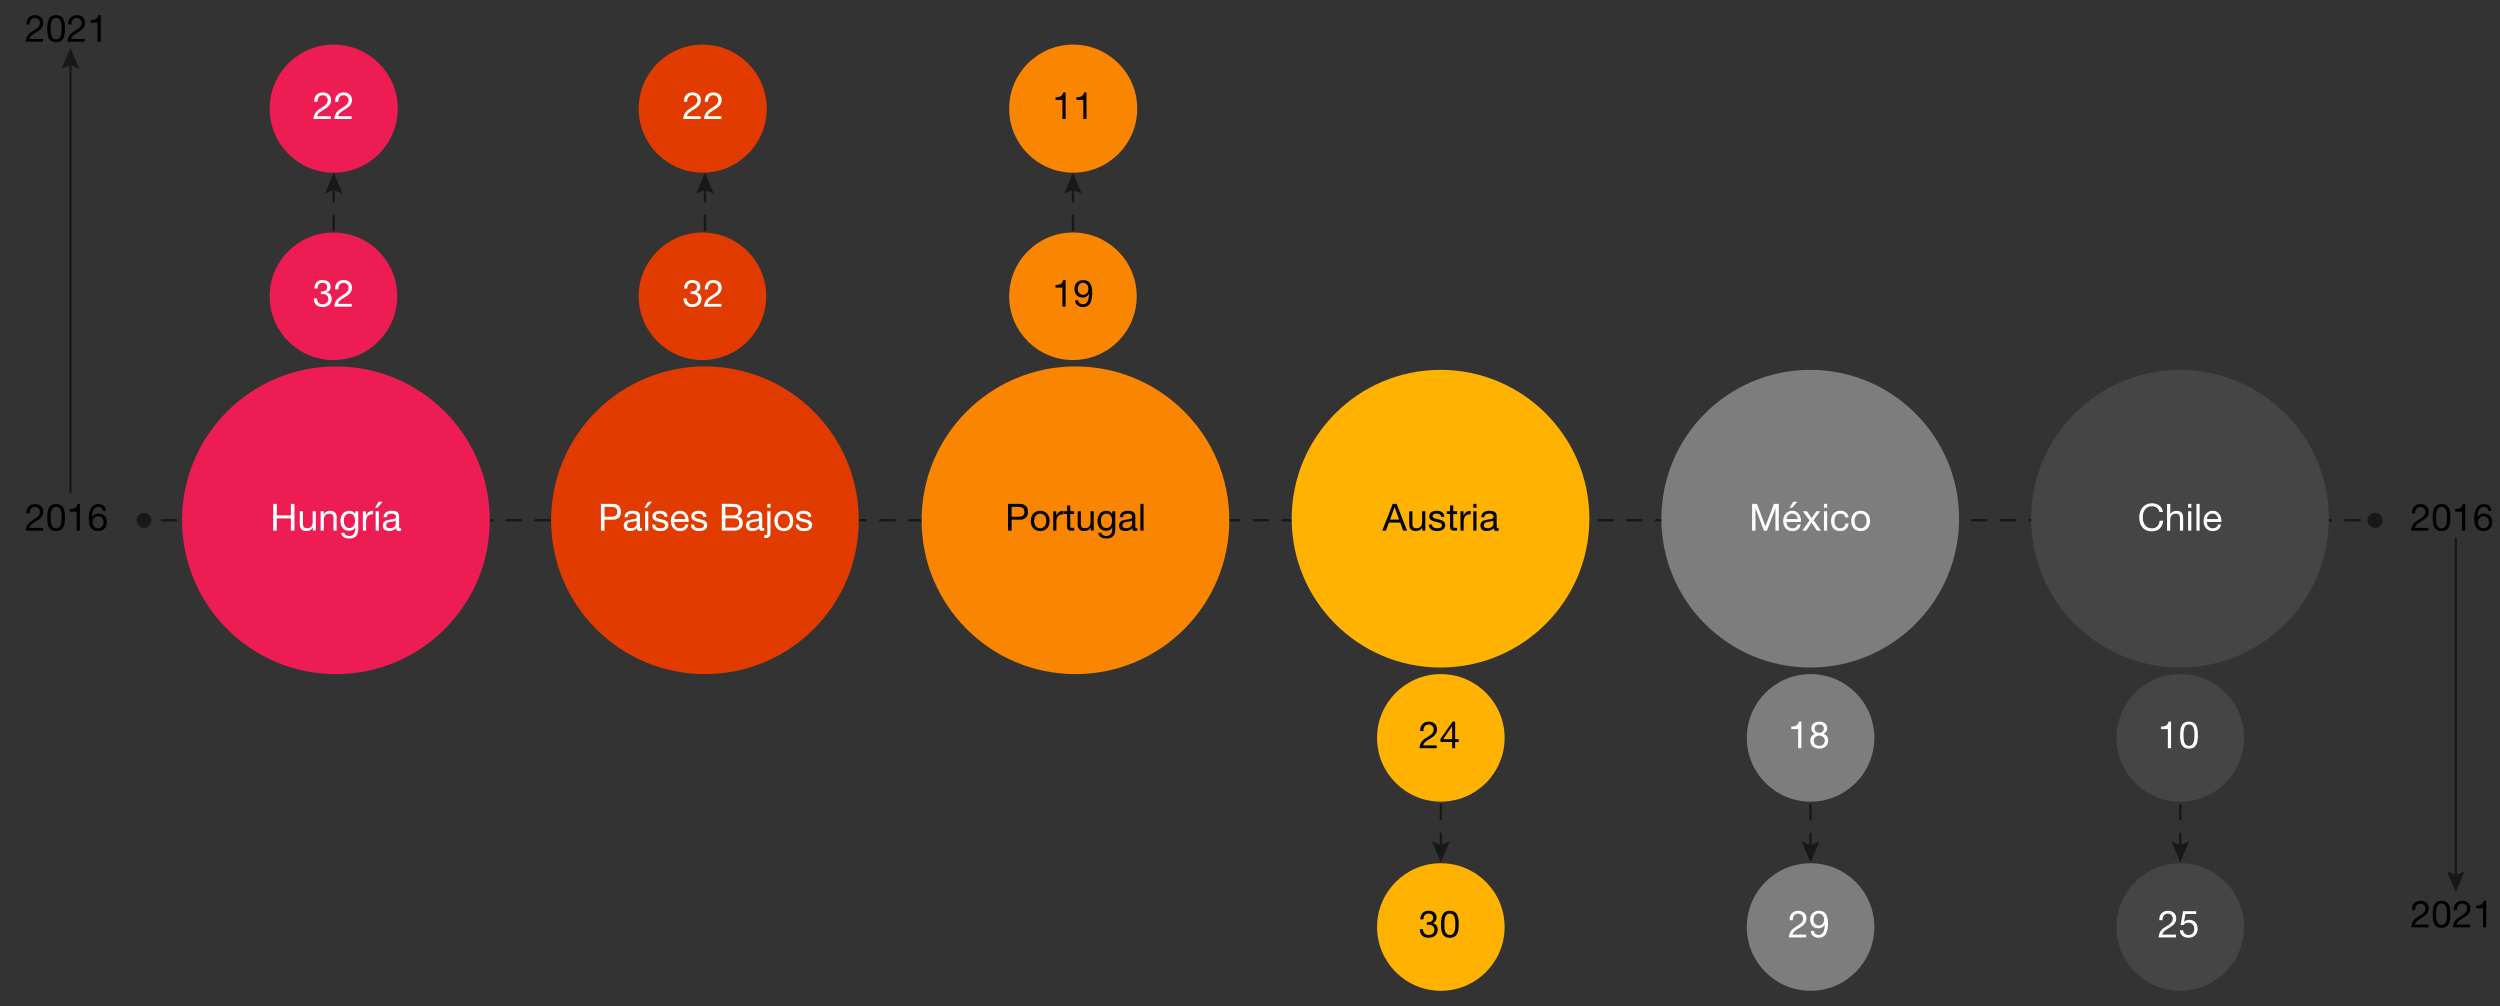 <?xml version="1.0" encoding="UTF-8"?>
<svg id="Capa_1" data-name="Capa 1" xmlns="http://www.w3.org/2000/svg" viewBox="0 0 1042.43 419.48">
  <rect x="0" y="0" width="1042.43" height="419.48" fill="#333333" stroke="none"/>
  <defs>
    <style>
      .cls-1 {
        fill: #e23b00;
      }

      .cls-2, .cls-3, .cls-4 {
        fill: none;
        stroke: #181818;
        stroke-linecap: round;
        stroke-linejoin: round;
      }

      .cls-5 {
        fill: #fa8500;
      }

      .cls-6 {
        fill: #030303;
      }

      .cls-7 {
        fill: #454545;
      }

      .cls-3 {
        stroke-dasharray: 5.99 5.99;
      }

      .cls-8 {
        fill: #7d7d7d;
      }

      .cls-9 {
        fill: #fff;
      }

      .cls-10 {
        fill: #ed1d53;
      }

      .cls-11 {
        fill: #ffb200;
      }

      .cls-4 {
        stroke-dasharray: 6 6;
      }

      .cls-12 {
        fill: #181818;
      }
    </style>
  </defs>
  <g>
    <line class="cls-2" x1="58.52" y1="216.94" x2="61.52" y2="216.94"/>
    <line class="cls-3" x1="67.51" y1="216.94" x2="986.9" y2="216.94"/>
    <line class="cls-2" x1="989.9" y1="216.94" x2="992.9" y2="216.94"/>
  </g>
  <circle class="cls-12" cx="990.33" cy="216.96" r="3.13"/>
  <circle class="cls-12" cx="60.07" cy="216.96" r="3.13"/>
  <circle class="cls-1" cx="293.94" cy="216.94" r="64.15"/>
  <circle class="cls-1" cx="292.9" cy="123.54" r="26.59"/>
  <circle class="cls-1" cx="293.01" cy="45.3" r="26.7"/>
  <circle class="cls-5" cx="448.43" cy="216.94" r="64.15"/>
  <circle class="cls-11" cx="600.66" cy="216.28" r="62.06"/>
  <circle class="cls-5" cx="447.39" cy="123.54" r="26.59"/>
  <circle class="cls-11" cx="600.79" cy="307.67" r="26.59"/>
  <circle class="cls-11" cx="600.79" cy="386.54" r="26.59"/>
  <circle class="cls-8" cx="754.82" cy="216.28" r="62.06"/>
  <circle class="cls-8" cx="754.95" cy="307.67" r="26.59"/>
  <circle class="cls-8" cx="754.95" cy="386.54" r="26.59"/>
  <circle class="cls-7" cx="908.99" cy="216.28" r="62.06"/>
  <circle class="cls-7" cx="909.11" cy="307.67" r="26.59"/>
  <circle class="cls-7" cx="909.11" cy="386.54" r="26.59"/>
  <circle class="cls-5" cx="447.49" cy="45.3" r="26.7"/>
  <circle class="cls-10" cx="140.07" cy="216.94" r="64.15"/>
  <circle class="cls-10" cx="139.03" cy="123.54" r="26.59"/>
  <circle class="cls-10" cx="139.14" cy="45.3" r="26.7"/>
  <g>
    <line class="cls-4" x1="139.14" y1="77.96" x2="139.14" y2="96.96"/>
    <polygon class="cls-12" points="135.44 80.77 139.14 79.2 142.85 80.77 139.14 71.99 135.44 80.77"/>
  </g>
  <g>
    <line class="cls-4" x1="293.94" y1="77.96" x2="293.94" y2="96.96"/>
    <polygon class="cls-12" points="290.24 80.77 293.94 79.2 297.64 80.77 293.94 71.99 290.24 80.77"/>
  </g>
  <g>
    <line class="cls-4" x1="447.39" y1="77.96" x2="447.39" y2="96.96"/>
    <polygon class="cls-12" points="443.68 80.77 447.39 79.2 451.09 80.77 447.39 71.99 443.68 80.77"/>
  </g>
  <g>
    <line class="cls-4" x1="600.79" y1="353.62" x2="600.79" y2="334.62"/>
    <polygon class="cls-12" points="604.49 350.81 600.79 352.38 597.08 350.81 600.79 359.59 604.49 350.81"/>
  </g>
  <g>
    <line class="cls-4" x1="754.95" y1="353.62" x2="754.95" y2="334.62"/>
    <polygon class="cls-12" points="758.65 350.81 754.95 352.38 751.25 350.81 754.95 359.59 758.65 350.81"/>
  </g>
  <g>
    <line class="cls-4" x1="909.11" y1="353.62" x2="909.11" y2="334.62"/>
    <polygon class="cls-12" points="912.82 350.81 909.11 352.38 905.41 350.81 909.11 359.59 912.82 350.81"/>
  </g>
  <g>
    <line class="cls-2" x1="1024.01" y1="366.1" x2="1024.01" y2="224.64"/>
    <polygon class="cls-12" points="1027.71 363.29 1024.01 364.86 1020.31 363.29 1024.01 372.07 1027.71 363.29"/>
  </g>
  <g>
    <line class="cls-2" x1="29.35" y1="25.92" x2="29.35" y2="205.27"/>
    <polygon class="cls-12" points="25.65 28.73 29.35 27.15 33.05 28.73 29.35 19.95 25.65 28.73"/>
  </g>
  <g>
    <path d="M11.21,8.67c.15-.48.37-.89.68-1.24.31-.35.69-.62,1.15-.82.46-.2.98-.3,1.56-.3.48,0,.93.07,1.35.21s.79.34,1.1.61.56.6.74.99c.18.4.27.85.27,1.38,0,.49-.08.92-.23,1.3-.15.38-.35.71-.6,1.01-.25.3-.54.57-.86.81-.32.24-.66.47-1,.69-.34.21-.69.41-1.03.62-.34.2-.66.42-.95.65-.29.23-.53.48-.73.74-.2.27-.34.57-.4.92h5.69v1.17h-7.24c.05-.66.17-1.22.35-1.68.18-.46.41-.87.7-1.21.28-.34.6-.65.95-.91.35-.26.72-.51,1.11-.74.47-.29.88-.56,1.24-.81s.65-.49.88-.74c.23-.25.41-.52.53-.81.12-.29.18-.63.18-1.02,0-.3-.06-.58-.17-.82s-.27-.46-.46-.63-.42-.31-.68-.41c-.26-.09-.54-.14-.83-.14-.39,0-.72.08-.99.24s-.5.37-.68.63c-.18.26-.31.56-.38.88s-.11.66-.1.99h-1.33c-.03-.56.03-1.08.17-1.56Z"/>
    <path d="M19.74,10.69c.02-.44.07-.87.16-1.28.08-.42.2-.81.36-1.19.16-.38.37-.7.64-.99.27-.28.61-.51,1.02-.67.41-.17.9-.25,1.48-.25s1.07.08,1.48.25c.41.17.75.39,1.02.67.27.28.48.61.64.99.16.38.28.77.36,1.19.08.42.14.84.16,1.28.02.44.03.86.03,1.27s-.01.83-.03,1.27c-.02.44-.07.87-.16,1.28-.08.42-.2.81-.36,1.18-.16.37-.37.7-.64.98-.27.28-.61.5-1.02.66-.41.16-.9.24-1.49.24s-1.07-.08-1.48-.24c-.41-.16-.75-.38-1.02-.66-.27-.28-.48-.61-.64-.98-.16-.37-.28-.76-.36-1.18-.08-.42-.14-.84-.16-1.28s-.03-.86-.03-1.27.01-.83.03-1.27ZM21.15,13.34c.03.52.11,1,.25,1.45.14.45.37.84.68,1.15.31.31.75.47,1.31.47s1-.16,1.31-.47c.31-.31.54-.7.68-1.15.14-.45.22-.94.25-1.45.03-.52.04-.98.04-1.4,0-.27,0-.57,0-.9,0-.33-.03-.66-.08-.99-.05-.33-.11-.65-.2-.96-.09-.31-.22-.59-.39-.82-.17-.23-.39-.42-.65-.57s-.58-.22-.95-.22-.69.07-.95.22c-.26.15-.48.34-.65.57-.17.23-.3.51-.39.82-.09.31-.16.63-.2.96-.05.33-.07.66-.08.99,0,.33,0,.63,0,.9,0,.42.01.88.04,1.4Z"/>
    <path d="M28.6,8.67c.15-.48.37-.89.68-1.24.31-.35.69-.62,1.15-.82.46-.2.98-.3,1.56-.3.48,0,.93.07,1.35.21s.79.34,1.1.61.56.6.74.99c.18.4.27.85.27,1.38,0,.49-.08.92-.23,1.3-.15.38-.35.71-.6,1.01-.25.3-.54.57-.86.81-.32.24-.66.47-1,.69-.34.21-.69.41-1.03.62-.34.2-.66.42-.95.65-.29.23-.53.48-.73.74-.2.27-.34.57-.4.92h5.69v1.17h-7.24c.05-.66.17-1.22.35-1.68.18-.46.41-.87.7-1.21.28-.34.6-.65.95-.91.35-.26.72-.51,1.11-.74.47-.29.88-.56,1.24-.81s.65-.49.88-.74c.23-.25.41-.52.53-.81.12-.29.18-.63.18-1.02,0-.3-.06-.58-.17-.82s-.27-.46-.46-.63-.42-.31-.68-.41c-.26-.09-.54-.14-.83-.14-.39,0-.72.08-.99.24s-.5.37-.68.63c-.18.26-.31.56-.38.88s-.11.66-.1.99h-1.33c-.03-.56.03-1.08.17-1.56Z"/>
    <path d="M40.68,17.4v-7.94h-2.88v-1.06c.38,0,.74-.03,1.09-.09.35-.06.67-.16.96-.32.29-.16.53-.37.73-.64.2-.27.33-.61.41-1.03h1.02v11.09h-1.33Z"/>
  </g>
  <g>
    <path d="M11.21,212.54c.15-.48.37-.89.68-1.24.31-.35.69-.62,1.15-.82.46-.2.98-.3,1.56-.3.48,0,.93.07,1.35.21s.79.34,1.1.61.56.6.74.99c.18.4.27.85.27,1.38,0,.49-.08.92-.23,1.3-.15.38-.35.71-.6,1.01-.25.3-.54.57-.86.81-.32.24-.66.47-1,.69-.34.21-.69.41-1.03.62-.34.2-.66.42-.95.65-.29.23-.53.48-.73.74-.2.27-.34.57-.4.92h5.69v1.17h-7.24c.05-.66.17-1.22.35-1.68.18-.46.41-.87.7-1.21.28-.34.6-.65.95-.91.35-.26.72-.51,1.11-.74.47-.29.88-.56,1.24-.81s.65-.49.88-.74c.23-.25.41-.52.53-.81.12-.29.18-.63.18-1.02,0-.3-.06-.58-.17-.82s-.27-.46-.46-.63-.42-.31-.68-.41c-.26-.09-.54-.14-.83-.14-.39,0-.72.08-.99.24s-.5.37-.68.63c-.18.26-.31.56-.38.88s-.11.66-.1.99h-1.33c-.03-.56.03-1.08.17-1.56Z"/>
    <path d="M19.74,214.55c.02-.44.07-.87.16-1.28.08-.42.2-.81.36-1.19.16-.38.37-.7.64-.99.27-.28.61-.51,1.02-.67.41-.17.9-.25,1.48-.25s1.07.08,1.48.25c.41.17.75.39,1.02.67.27.28.48.61.64.99.16.38.28.77.36,1.19.08.42.14.84.16,1.28.02.44.03.86.03,1.27s-.01.83-.03,1.27c-.02.44-.07.87-.16,1.28-.08.42-.2.81-.36,1.18-.16.37-.37.7-.64.98-.27.28-.61.5-1.02.66-.41.16-.9.24-1.49.24s-1.07-.08-1.48-.24c-.41-.16-.75-.38-1.02-.66-.27-.28-.48-.61-.64-.98-.16-.37-.28-.76-.36-1.18-.08-.42-.14-.84-.16-1.28s-.03-.86-.03-1.27.01-.83.03-1.27ZM21.15,217.2c.03.52.11,1,.25,1.45.14.45.37.84.68,1.15.31.31.75.47,1.31.47s1-.16,1.31-.47c.31-.31.54-.7.68-1.15.14-.45.22-.94.25-1.45.03-.52.04-.98.04-1.4,0-.27,0-.57,0-.9,0-.33-.03-.66-.08-.99-.05-.33-.11-.65-.2-.96-.09-.31-.22-.59-.39-.82-.17-.23-.39-.42-.65-.57s-.58-.22-.95-.22-.69.07-.95.22c-.26.15-.48.34-.65.57-.17.23-.3.51-.39.82-.09.31-.16.63-.2.96-.05.33-.07.66-.08.99,0,.33,0,.63,0,.9,0,.42.01.88.04,1.4Z"/>
    <path d="M31.98,221.26v-7.94h-2.88v-1.06c.38,0,.74-.03,1.09-.09.35-.06.67-.16.96-.32.29-.16.53-.37.73-.64.2-.27.33-.61.41-1.03h1.02v11.09h-1.33Z"/>
    <path d="M42.34,211.8c-.32-.3-.75-.45-1.28-.45-.56,0-1.02.14-1.36.41-.34.28-.61.63-.81,1.05-.19.42-.33.88-.4,1.37-.07.49-.11.95-.12,1.38l.03.03c.31-.51.7-.88,1.17-1.11s1-.34,1.6-.34c.53,0,1.01.09,1.43.27.42.18.78.44,1.06.76s.51.7.66,1.14c.16.44.23.91.23,1.42,0,.41-.06.83-.19,1.27-.12.44-.33.84-.62,1.2s-.67.66-1.14.89c-.47.23-1.06.35-1.76.35-.82,0-1.49-.17-1.99-.5-.5-.33-.89-.76-1.16-1.28s-.45-1.09-.54-1.72c-.09-.63-.13-1.23-.13-1.81,0-.76.06-1.5.2-2.21.13-.71.35-1.35.66-1.9.31-.55.73-1,1.25-1.33.52-.33,1.18-.5,1.97-.5.92,0,1.65.24,2.19.73s.85,1.19.94,2.1h-1.33c-.06-.5-.26-.9-.58-1.2ZM39.93,215.5c-.28.13-.52.31-.72.53-.2.22-.35.49-.45.8-.1.31-.15.63-.15.98s.05.67.16.97c.1.3.25.56.45.78.19.22.43.39.72.52.29.13.61.2.98.2s.69-.06.96-.2c.28-.13.51-.31.7-.54s.33-.49.43-.79c.1-.3.15-.61.15-.93,0-.34-.04-.67-.13-.98-.09-.31-.23-.57-.41-.8s-.42-.4-.7-.54c-.28-.14-.61-.2-.99-.2s-.7.07-.99.2Z"/>
  </g>
  <g>
    <path class="cls-9" d="M115.41,210.1v4.8h5.88v-4.8h1.49v11.17h-1.49v-5.11h-5.88v5.11h-1.49v-11.17h1.49Z"/>
    <path class="cls-9" d="M130.44,221.26v-1.28h-.03c-.28.5-.64.87-1.08,1.1-.44.23-.95.35-1.55.35-.53,0-.98-.07-1.33-.21-.35-.14-.64-.34-.86-.6-.22-.26-.37-.57-.46-.93s-.13-.76-.13-1.2v-5.32h1.33v5.47c0,.5.15.9.44,1.19.29.29.69.44,1.2.44.41,0,.76-.06,1.06-.19.3-.13.54-.3.74-.53s.35-.5.45-.81c.1-.31.15-.64.15-1.01v-4.57h1.33v8.09h-1.25Z"/>
    <path class="cls-9" d="M134.95,213.18v1.28h.03c.55-.98,1.43-1.47,2.63-1.47.53,0,.97.07,1.33.22.35.15.64.35.86.61.22.26.37.57.46.93.09.36.13.76.13,1.2v5.32h-1.33v-5.47c0-.5-.15-.9-.44-1.19-.29-.29-.69-.44-1.2-.44-.41,0-.76.06-1.06.19-.3.12-.54.3-.74.53-.2.23-.35.5-.45.81-.1.31-.15.64-.15,1.01v4.57h-1.33v-8.09h1.25Z"/>
    <path class="cls-9" d="M148.46,223.55c-.6.66-1.55.99-2.85.99-.38,0-.76-.04-1.15-.12s-.75-.22-1.06-.41c-.32-.19-.58-.43-.79-.73-.21-.3-.32-.67-.34-1.11h1.33c.01.24.09.44.23.61.14.17.31.3.52.41.2.1.42.18.66.23s.47.07.69.07c.44,0,.81-.08,1.11-.23.3-.15.55-.36.75-.63.2-.27.34-.59.43-.96.09-.38.13-.79.13-1.24v-.53h-.03c-.23.5-.58.87-1.04,1.1-.46.23-.96.35-1.48.35-.6,0-1.13-.11-1.58-.33-.45-.22-.82-.51-1.13-.88-.3-.37-.53-.8-.68-1.3-.15-.5-.23-1.02-.23-1.57,0-.48.06-.97.19-1.48.13-.51.33-.96.63-1.38.29-.41.68-.75,1.16-1.02.48-.27,1.07-.4,1.77-.4.51,0,.98.11,1.41.34.43.22.76.56,1,1.01h.02v-1.16h1.25v7.4c0,1.32-.3,2.31-.91,2.97ZM146.76,219.91c.31-.18.56-.42.74-.72s.33-.63.41-1.01c.09-.38.13-.75.13-1.13,0-.35-.04-.7-.12-1.05-.08-.34-.22-.65-.4-.93-.18-.28-.42-.5-.71-.66-.29-.17-.65-.25-1.06-.25s-.79.08-1.1.24-.55.38-.74.65-.33.58-.42.94c-.09.35-.13.72-.13,1.11,0,.37.04.73.11,1.09.07.37.2.7.38.99.18.3.41.54.7.72.29.18.66.27,1.09.27s.81-.09,1.12-.27Z"/>
    <path class="cls-9" d="M152.57,213.18v1.71h.03c.32-.66.72-1.14,1.19-1.45.47-.31,1.06-.46,1.78-.44v1.41c-.53,0-.99.07-1.36.22-.38.15-.68.36-.91.64-.23.28-.4.62-.5,1.02-.1.4-.16.86-.16,1.38v3.6h-1.33v-8.09h1.25Z"/>
    <path class="cls-9" d="M159.56,209.22l-2.21,2.53h-1l1.5-2.53h1.71ZM156.65,221.26h1.33v-8.09h-1.33v8.09Z"/>
    <path class="cls-9" d="M167.21,221.23c-.23.14-.55.2-.95.2-.34,0-.62-.1-.82-.29-.2-.19-.3-.51-.3-.95-.37.44-.79.75-1.27.95s-1.01.29-1.57.29c-.36,0-.71-.04-1.04-.12-.33-.08-.61-.21-.85-.39-.24-.18-.43-.41-.57-.7-.14-.29-.21-.63-.21-1.04,0-.46.08-.83.23-1.13.16-.29.36-.53.62-.71.26-.18.55-.32.88-.41.33-.09.67-.17,1.01-.23.37-.07.71-.13,1.04-.16.33-.04.62-.09.87-.16.25-.07.45-.17.59-.3s.22-.32.22-.57c0-.29-.05-.53-.16-.7-.11-.18-.25-.31-.42-.41-.17-.09-.37-.16-.58-.19-.21-.03-.42-.05-.63-.05-.56,0-1.03.11-1.41.32-.38.21-.58.62-.61,1.21h-1.33c.02-.5.12-.92.31-1.27.19-.34.44-.62.75-.84.31-.21.67-.37,1.07-.46s.83-.14,1.29-.14c.37,0,.73.03,1.09.08.36.05.69.16.98.32s.53.39.7.68c.18.29.27.67.27,1.14v4.15c0,.31.02.54.05.69.04.15.16.22.37.22.11,0,.25-.02.41-.06v1.03ZM165.05,217.09c-.17.12-.39.22-.66.27s-.56.1-.85.14c-.3.04-.6.08-.9.12-.3.05-.57.12-.81.23s-.44.25-.59.44c-.15.19-.23.45-.23.79,0,.22.04.4.13.55.09.15.2.27.34.37.14.09.3.16.49.2.19.04.39.06.59.06.44,0,.81-.06,1.13-.18.31-.12.57-.27.77-.45.2-.18.34-.38.44-.59.09-.21.14-.41.14-.6v-1.35Z"/>
  </g>
  <g>
    <path class="cls-9" d="M133.89,121.53h.44c.28,0,.55-.04.81-.12.26-.08.48-.19.67-.34.19-.15.35-.34.46-.57.11-.23.17-.49.17-.78,0-.59-.19-1.04-.56-1.34-.38-.3-.84-.45-1.41-.45-.35,0-.66.06-.93.2-.27.13-.48.31-.66.52s-.3.47-.38.77-.12.6-.12.92h-1.33c.02-.53.11-1.02.26-1.45.15-.44.37-.81.65-1.13.28-.31.63-.56,1.06-.73s.91-.27,1.46-.27c.48,0,.93.06,1.34.18.41.12.77.3,1.07.54.3.24.54.55.71.92.17.38.26.82.26,1.33s-.15.94-.44,1.33c-.29.39-.66.68-1.09.88v.03c.68.15,1.18.46,1.51.95.33.49.49,1.07.49,1.74,0,.55-.1,1.04-.31,1.46-.2.42-.48.77-.82,1.06-.34.28-.75.49-1.21.63s-.96.21-1.48.21c-.56,0-1.07-.08-1.53-.23s-.85-.39-1.17-.7c-.32-.31-.57-.69-.74-1.13-.17-.45-.25-.96-.24-1.53h1.33c.02.72.23,1.31.63,1.76.4.45.97.68,1.74.68.32,0,.63-.05.92-.15.29-.1.55-.24.77-.42.22-.18.39-.41.52-.67.13-.27.2-.57.2-.9s-.06-.65-.19-.92c-.12-.27-.29-.49-.5-.67s-.46-.32-.74-.41c-.29-.09-.6-.13-.93-.13-.28,0-.55.02-.8.05v-1.13c.05.01.1.02.14.02Z"/>
    <path class="cls-9" d="M139.9,119.12c.15-.48.37-.89.68-1.24.31-.35.69-.62,1.15-.82.46-.2.98-.3,1.56-.3.48,0,.93.07,1.35.21s.79.34,1.1.61.56.6.74.99c.18.4.27.85.27,1.38,0,.49-.08.92-.23,1.3-.15.38-.35.71-.6,1.01-.25.3-.54.57-.86.81-.32.24-.66.47-1,.69-.34.21-.69.41-1.03.62-.34.2-.66.42-.95.65-.29.23-.53.48-.73.74-.2.27-.34.57-.4.92h5.69v1.17h-7.24c.05-.66.17-1.22.35-1.68.18-.46.41-.87.7-1.21.28-.34.6-.65.95-.91.35-.26.72-.51,1.11-.74.47-.29.88-.56,1.24-.81s.65-.49.88-.74c.23-.25.41-.52.53-.81.12-.29.18-.63.18-1.02,0-.3-.06-.58-.17-.82s-.27-.46-.46-.63-.42-.31-.68-.41c-.26-.09-.54-.14-.83-.14-.39,0-.72.08-.99.24s-.5.37-.68.63c-.18.26-.31.56-.38.88s-.11.66-.1.99h-1.33c-.03-.56.03-1.08.17-1.56Z"/>
  </g>
  <g>
    <path class="cls-9" d="M131.2,40.88c.15-.48.37-.89.68-1.24.31-.35.69-.62,1.15-.82.46-.2.98-.3,1.56-.3.48,0,.93.07,1.35.21s.79.34,1.1.61.56.6.74.99c.18.4.27.85.27,1.38,0,.49-.08.92-.23,1.3-.15.38-.35.71-.6,1.01-.25.3-.54.57-.86.81-.32.24-.66.47-1,.69-.34.21-.69.41-1.03.62-.34.2-.66.42-.95.65-.29.23-.53.48-.73.74-.2.27-.34.57-.4.92h5.69v1.17h-7.24c.05-.66.17-1.22.35-1.68.18-.46.41-.87.7-1.21.28-.34.6-.65.95-.91.35-.26.72-.51,1.11-.74.47-.29.88-.56,1.24-.81s.65-.49.88-.74c.23-.25.41-.52.53-.81.12-.29.18-.63.18-1.02,0-.3-.06-.58-.17-.82s-.27-.46-.46-.63-.42-.31-.68-.41c-.26-.09-.54-.14-.83-.14-.39,0-.72.08-.99.24s-.5.37-.68.63c-.18.26-.31.56-.38.88s-.11.66-.1.99h-1.33c-.03-.56.03-1.08.17-1.56Z"/>
    <path class="cls-9" d="M139.9,40.88c.15-.48.37-.89.68-1.24.31-.35.69-.62,1.15-.82.46-.2.98-.3,1.56-.3.48,0,.93.07,1.35.21s.79.34,1.1.61.56.6.74.99c.18.4.27.85.27,1.38,0,.49-.08.92-.23,1.3-.15.38-.35.71-.6,1.01-.25.3-.54.57-.86.81-.32.24-.66.47-1,.69-.34.21-.69.41-1.03.62-.34.2-.66.42-.95.65-.29.23-.53.48-.73.74-.2.27-.34.57-.4.92h5.69v1.17h-7.24c.05-.66.17-1.22.35-1.68.18-.46.41-.87.7-1.21.28-.34.6-.65.95-.91.35-.26.72-.51,1.11-.74.47-.29.88-.56,1.24-.81s.65-.49.88-.74c.23-.25.41-.52.53-.81.12-.29.18-.63.18-1.02,0-.3-.06-.58-.17-.82s-.27-.46-.46-.63-.42-.31-.68-.41c-.26-.09-.54-.14-.83-.14-.39,0-.72.08-.99.24s-.5.37-.68.63c-.18.26-.31.56-.38.88s-.11.66-.1.99h-1.33c-.03-.56.03-1.08.17-1.56Z"/>
  </g>
  <g>
    <path class="cls-9" d="M255.48,210.1c1.13,0,1.98.29,2.56.87s.87,1.39.87,2.43-.29,1.86-.87,2.44c-.58.58-1.43.87-2.56.86h-3.41v4.57h-1.49v-11.17h4.9ZM254.98,215.45c.84.01,1.46-.16,1.85-.52.39-.35.59-.87.59-1.53s-.2-1.18-.59-1.52c-.39-.35-1.01-.52-1.85-.52h-2.91v4.1h2.91Z"/>
    <path class="cls-9" d="M267.66,221.23c-.23.14-.55.2-.95.2-.34,0-.62-.1-.82-.29-.2-.19-.3-.51-.3-.95-.37.44-.79.75-1.27.95s-1.01.29-1.57.29c-.36,0-.71-.04-1.04-.12-.33-.08-.61-.21-.85-.39-.24-.18-.43-.41-.57-.7-.14-.29-.21-.63-.21-1.04,0-.46.08-.83.23-1.13.16-.29.36-.53.62-.71.26-.18.55-.32.88-.41.33-.09.67-.17,1.01-.23.37-.07.71-.13,1.04-.16.33-.04.62-.09.87-.16.25-.07.45-.17.59-.3s.22-.32.22-.57c0-.29-.05-.53-.16-.7-.11-.18-.25-.31-.42-.41-.17-.09-.37-.16-.58-.19-.21-.03-.42-.05-.63-.05-.56,0-1.03.11-1.41.32-.38.21-.58.62-.61,1.21h-1.33c.02-.5.12-.92.31-1.27.19-.34.44-.62.75-.84.31-.21.67-.37,1.07-.46s.83-.14,1.29-.14c.37,0,.73.03,1.09.08.36.05.69.16.98.32s.53.39.7.68c.18.29.27.67.27,1.14v4.15c0,.31.02.54.05.69.04.15.16.22.37.22.11,0,.25-.02.41-.06v1.03ZM265.5,217.09c-.17.12-.39.22-.66.27s-.56.1-.85.14c-.3.04-.6.08-.9.12-.3.05-.57.12-.81.23s-.44.25-.59.44c-.15.19-.23.45-.23.79,0,.22.04.4.13.55.09.15.2.27.34.37.14.09.3.16.49.2.19.04.39.06.59.06.44,0,.81-.06,1.13-.18.31-.12.57-.27.77-.45.2-.18.34-.38.44-.59.09-.21.14-.41.14-.6v-1.35Z"/>
    <path class="cls-9" d="M271.89,209.22l-2.21,2.53h-1l1.5-2.53h1.71ZM268.98,221.26h1.33v-8.09h-1.33v8.09Z"/>
    <path class="cls-9" d="M273.39,219.46c.12.2.29.37.49.48.2.12.43.21.69.26s.52.08.79.08c.21,0,.43-.02.66-.05s.44-.09.63-.17.35-.21.48-.37.19-.37.19-.62c0-.34-.13-.6-.39-.78-.26-.18-.59-.32-.98-.43-.39-.11-.82-.21-1.27-.3-.46-.09-.88-.21-1.27-.38s-.72-.39-.98-.68-.39-.7-.39-1.22c0-.41.09-.76.27-1.05.18-.29.42-.53.7-.71.29-.18.61-.32.97-.41.36-.09.72-.13,1.07-.13.46,0,.88.04,1.27.12.39.08.73.21,1.02.41.3.19.53.45.71.78.18.33.28.74.31,1.23h-1.33c-.02-.26-.09-.48-.2-.65-.12-.17-.26-.31-.44-.41-.18-.1-.37-.18-.59-.23-.21-.05-.43-.07-.65-.07-.2,0-.4.02-.6.05-.2.03-.39.09-.56.16-.17.08-.3.18-.41.31-.1.13-.16.3-.16.51,0,.23.08.42.24.57.16.15.37.28.62.38.25.1.53.18.84.25.31.07.63.14.94.21.33.07.66.16.98.27.32.1.6.24.84.41.24.17.44.39.59.65.15.26.23.58.23.97,0,.49-.1.9-.3,1.22-.2.32-.47.58-.8.78-.33.2-.7.34-1.11.41-.41.08-.82.12-1.23.12-.45,0-.88-.05-1.28-.14s-.77-.25-1.08-.46c-.31-.21-.56-.5-.75-.84-.19-.35-.29-.77-.31-1.27h1.33c.01.29.08.54.2.74Z"/>
    <path class="cls-9" d="M285.91,220.75c-.6.46-1.37.69-2.28.69-.65,0-1.21-.1-1.68-.31s-.87-.5-1.2-.88-.57-.82-.73-1.35c-.16-.52-.25-1.09-.27-1.7,0-.62.09-1.18.28-1.69.19-.51.45-.95.79-1.33s.74-.67,1.2-.88c.46-.21.97-.31,1.52-.31.72,0,1.32.15,1.79.45.47.3.85.68,1.14,1.13.29.46.48.96.59,1.5.11.54.15,1.06.13,1.55h-6.05c-.01.35.03.69.12,1.01s.25.6.45.84c.21.24.47.44.8.59.32.15.7.22,1.14.22.56,0,1.02-.13,1.38-.39.36-.26.6-.66.71-1.19h1.31c-.18.91-.57,1.59-1.17,2.05ZM285.59,215.55c-.12-.28-.28-.52-.48-.73-.2-.2-.44-.36-.72-.48-.28-.12-.58-.18-.92-.18s-.65.06-.93.18c-.28.12-.51.28-.71.49-.2.21-.35.45-.47.73s-.18.57-.2.88h4.65c-.02-.31-.09-.61-.21-.89Z"/>
    <path class="cls-9" d="M289.6,219.46c.12.2.29.37.49.48.2.12.43.21.69.26s.52.08.79.08c.21,0,.43-.02.66-.05s.44-.09.63-.17.35-.21.48-.37.19-.37.19-.62c0-.34-.13-.6-.39-.78-.26-.18-.59-.32-.98-.43-.39-.11-.82-.21-1.27-.3-.46-.09-.88-.21-1.27-.38s-.72-.39-.98-.68-.39-.7-.39-1.22c0-.41.09-.76.27-1.05.18-.29.42-.53.7-.71.29-.18.61-.32.97-.41.36-.09.72-.13,1.07-.13.46,0,.88.04,1.27.12.39.08.73.21,1.02.41.3.19.53.45.71.78.18.33.28.74.31,1.23h-1.33c-.02-.26-.09-.48-.2-.65-.12-.17-.26-.31-.44-.41-.18-.1-.37-.18-.59-.23-.21-.05-.43-.07-.65-.07-.2,0-.4.02-.6.05-.2.03-.39.09-.56.16-.17.08-.3.18-.41.31-.1.13-.16.3-.16.51,0,.23.08.42.24.57.16.15.37.28.62.38.25.1.53.18.84.25.31.07.63.14.94.21.33.07.66.16.98.27.32.1.6.24.84.41.24.17.44.39.59.65.15.26.23.58.23.97,0,.49-.1.9-.3,1.22-.2.32-.47.58-.8.78-.33.2-.7.34-1.11.41-.41.08-.82.12-1.23.12-.45,0-.88-.05-1.28-.14s-.77-.25-1.08-.46c-.31-.21-.56-.5-.75-.84-.19-.35-.29-.77-.31-1.27h1.33c.01.29.08.54.2.74Z"/>
    <path class="cls-9" d="M305.03,210.1c.24,0,.5,0,.77,0,.28,0,.55.02.82.05.27.03.52.07.76.12.23.05.44.13.6.23.36.22.67.52.93.91.26.39.38.86.38,1.42,0,.59-.14,1.11-.43,1.54-.29.43-.7.75-1.23.96v.03c.69.15,1.21.46,1.58.94.37.48.55,1.06.55,1.75,0,.41-.07.8-.22,1.19s-.36.73-.65,1.02c-.29.3-.64.54-1.06.72-.42.18-.91.27-1.46.27h-5.4v-11.17h4.05ZM305.43,214.9c.84,0,1.45-.15,1.82-.45.37-.3.56-.74.56-1.34,0-.4-.06-.71-.19-.94-.12-.23-.3-.41-.52-.53-.22-.12-.47-.21-.76-.24-.29-.04-.59-.05-.92-.05h-2.97v3.55h2.97ZM306.18,220.01c.66,0,1.17-.18,1.54-.53.37-.35.56-.84.56-1.47,0-.37-.07-.67-.2-.91-.14-.24-.32-.43-.54-.57s-.48-.24-.77-.3c-.29-.06-.59-.09-.91-.09h-3.39v3.86h3.72Z"/>
    <path class="cls-9" d="M318.63,221.23c-.23.14-.55.2-.95.2-.34,0-.62-.1-.82-.29-.2-.19-.3-.51-.3-.95-.37.44-.79.75-1.27.95s-1.01.29-1.57.29c-.36,0-.71-.04-1.04-.12-.33-.08-.61-.21-.85-.39-.24-.18-.43-.41-.57-.7-.14-.29-.21-.63-.21-1.04,0-.46.08-.83.23-1.13.16-.29.36-.53.62-.71.26-.18.55-.32.88-.41.33-.09.67-.17,1.01-.23.37-.07.71-.13,1.04-.16.33-.04.62-.09.87-.16.25-.07.45-.17.59-.3s.22-.32.22-.57c0-.29-.05-.53-.16-.7-.11-.18-.25-.31-.42-.41-.17-.09-.37-.16-.58-.19-.21-.03-.42-.05-.63-.05-.56,0-1.03.11-1.41.32-.38.21-.58.62-.61,1.21h-1.33c.02-.5.12-.92.31-1.27.19-.34.44-.62.75-.84.31-.21.67-.37,1.07-.46s.83-.14,1.29-.14c.37,0,.73.03,1.09.08.36.05.69.16.98.32s.53.39.7.68c.18.29.27.67.27,1.14v4.15c0,.31.02.54.05.69.04.15.16.22.37.22.11,0,.25-.02.41-.06v1.03ZM316.47,217.09c-.17.12-.39.22-.66.27s-.56.1-.85.14c-.3.04-.6.08-.9.12-.3.05-.57.12-.81.23s-.44.25-.59.44c-.15.19-.23.45-.23.79,0,.22.04.4.13.55.09.15.2.27.34.37.14.09.3.16.49.2.19.04.39.06.59.06.44,0,.81-.06,1.13-.18.31-.12.57-.27.77-.45.2-.18.34-.38.44-.59.09-.21.14-.41.14-.6v-1.35Z"/>
    <path class="cls-9" d="M320.75,223.85c-.35.33-.82.49-1.42.49-.24,0-.46-.02-.67-.06v-1.14c.05.01.1.02.13.02.04,0,.08,0,.12,0h.28c.29,0,.49-.08.59-.24.1-.16.16-.45.16-.87v-8.88h1.33v9.1c0,.72-.17,1.24-.52,1.57ZM319.95,211.72v-1.63h1.33v1.63h-1.33Z"/>
    <path class="cls-9" d="M323.15,215.56c.17-.52.42-.96.75-1.35.33-.38.75-.68,1.24-.9.49-.22,1.05-.33,1.69-.33s1.21.11,1.7.33c.48.22.89.52,1.23.9.33.38.58.83.75,1.35.17.52.25,1.07.25,1.67s-.08,1.15-.25,1.66c-.17.51-.42.96-.75,1.34-.33.38-.74.68-1.23.89-.48.21-1.05.32-1.7.32s-1.2-.11-1.69-.32c-.49-.21-.9-.51-1.24-.89-.33-.38-.58-.83-.75-1.34-.17-.51-.25-1.06-.25-1.66s.08-1.15.25-1.67ZM324.5,218.53c.13.38.31.7.54.95s.5.45.81.59c.31.14.63.2.98.2s.67-.07.98-.2c.31-.14.58-.33.81-.59s.41-.57.54-.95c.13-.38.2-.82.2-1.31s-.07-.93-.2-1.31c-.13-.38-.31-.7-.54-.96s-.5-.46-.81-.59c-.31-.14-.63-.2-.98-.2s-.67.07-.98.2c-.31.14-.58.33-.81.59s-.41.58-.54.96c-.13.38-.2.82-.2,1.31s.06.93.2,1.31Z"/>
    <path class="cls-9" d="M333.33,219.46c.12.2.29.37.49.48.2.12.43.21.69.26s.52.08.79.08c.21,0,.43-.02.66-.05s.44-.09.63-.17.35-.21.48-.37.19-.37.19-.62c0-.34-.13-.6-.39-.78-.26-.18-.59-.32-.98-.43-.39-.11-.82-.21-1.27-.3-.46-.09-.88-.21-1.27-.38s-.72-.39-.98-.68-.39-.7-.39-1.22c0-.41.09-.76.27-1.05.18-.29.42-.53.7-.71.29-.18.61-.32.97-.41.36-.09.72-.13,1.07-.13.46,0,.88.04,1.27.12.39.08.73.21,1.02.41.3.19.53.45.71.78.18.33.28.74.31,1.23h-1.33c-.02-.26-.09-.48-.2-.65-.12-.17-.26-.31-.44-.41-.18-.1-.37-.18-.59-.23-.21-.05-.43-.07-.65-.07-.2,0-.4.02-.6.05-.2.03-.39.09-.56.16-.17.08-.3.18-.41.31-.1.13-.16.3-.16.51,0,.23.08.42.24.57.16.15.37.28.62.38.25.1.53.18.84.25.31.07.63.14.94.21.33.07.66.16.98.27.32.1.6.24.84.41.24.17.44.39.59.65.15.26.23.58.23.97,0,.49-.1.9-.3,1.22-.2.32-.47.58-.8.78-.33.2-.7.34-1.11.41-.41.08-.82.12-1.23.12-.45,0-.88-.05-1.28-.14s-.77-.25-1.08-.46c-.31-.21-.56-.5-.75-.84-.19-.35-.29-.77-.31-1.27h1.33c.01.29.08.54.2.74Z"/>
  </g>
  <g>
    <path class="cls-9" d="M288.06,121.53h.44c.28,0,.55-.04.81-.12.26-.08.48-.19.67-.34.19-.15.35-.34.46-.57.11-.23.17-.49.17-.78,0-.59-.19-1.04-.56-1.34-.38-.3-.84-.45-1.41-.45-.35,0-.66.06-.93.2-.27.13-.48.31-.66.52s-.3.47-.38.77-.12.6-.12.92h-1.33c.02-.53.11-1.02.26-1.45.15-.44.37-.81.65-1.13.28-.31.63-.56,1.06-.73s.91-.27,1.46-.27c.48,0,.93.06,1.34.18.41.12.77.3,1.07.54.3.24.54.55.71.92.17.38.26.82.26,1.33s-.15.94-.44,1.33c-.29.39-.66.68-1.09.88v.03c.68.15,1.18.46,1.51.95.33.49.49,1.07.49,1.74,0,.55-.1,1.04-.31,1.46-.2.42-.48.77-.82,1.06-.34.28-.75.49-1.21.63s-.96.21-1.48.21c-.56,0-1.07-.08-1.53-.23s-.85-.39-1.17-.7c-.32-.31-.57-.69-.74-1.13-.17-.45-.25-.96-.24-1.53h1.33c.02.72.23,1.31.63,1.76.4.45.97.68,1.74.68.32,0,.63-.05.92-.15.29-.1.55-.24.77-.42.22-.18.39-.41.52-.67.13-.27.2-.57.2-.9s-.06-.65-.19-.92c-.12-.27-.29-.49-.5-.67s-.46-.32-.74-.41c-.29-.09-.6-.13-.93-.13-.28,0-.55.02-.8.05v-1.13c.05.01.1.02.14.02Z"/>
    <path class="cls-9" d="M294.07,119.12c.15-.48.37-.89.68-1.24.31-.35.69-.62,1.15-.82.46-.2.98-.3,1.56-.3.48,0,.93.07,1.35.21s.79.34,1.1.61.56.6.74.99c.18.4.27.85.27,1.38,0,.49-.08.92-.23,1.3-.15.38-.35.71-.6,1.01-.25.3-.54.57-.86.81-.32.24-.66.47-1,.69-.34.21-.69.41-1.03.62-.34.2-.66.42-.95.65-.29.23-.53.48-.73.74-.2.27-.34.57-.4.92h5.69v1.17h-7.24c.05-.66.17-1.22.35-1.68.18-.46.41-.87.7-1.21.28-.34.6-.65.95-.91.35-.26.72-.51,1.11-.74.47-.29.88-.56,1.24-.81s.65-.49.88-.74c.23-.25.41-.52.53-.81.12-.29.18-.63.18-1.02,0-.3-.06-.58-.17-.82s-.27-.46-.46-.63-.42-.31-.68-.41c-.26-.09-.54-.14-.83-.14-.39,0-.72.08-.99.24s-.5.37-.68.63c-.18.26-.31.56-.38.88s-.11.66-.1.99h-1.33c-.03-.56.03-1.08.17-1.56Z"/>
  </g>
  <g>
    <path class="cls-9" d="M285.38,40.88c.15-.48.37-.89.68-1.24.31-.35.69-.62,1.15-.82.46-.2.98-.3,1.56-.3.48,0,.93.07,1.35.21s.79.34,1.1.61.56.6.74.99c.18.4.27.85.27,1.38,0,.49-.08.92-.23,1.3-.15.38-.35.71-.6,1.01-.25.3-.54.57-.86.81-.32.24-.66.47-1,.69-.34.21-.69.41-1.03.62-.34.2-.66.42-.95.65-.29.23-.53.48-.73.74-.2.27-.34.57-.4.92h5.69v1.17h-7.24c.05-.66.17-1.22.35-1.68.18-.46.41-.87.7-1.21.28-.34.6-.65.95-.91.35-.26.72-.51,1.11-.74.47-.29.88-.56,1.24-.81s.65-.49.88-.74c.23-.25.41-.52.53-.81.12-.29.18-.63.18-1.02,0-.3-.06-.58-.17-.82s-.27-.46-.46-.63-.42-.31-.68-.41c-.26-.09-.54-.14-.83-.14-.39,0-.72.08-.99.24s-.5.37-.68.63c-.18.26-.31.56-.38.88s-.11.66-.1.99h-1.33c-.03-.56.03-1.08.17-1.56Z"/>
    <path class="cls-9" d="M294.07,40.88c.15-.48.37-.89.68-1.24.31-.35.69-.62,1.15-.82.46-.2.98-.3,1.56-.3.48,0,.93.07,1.35.21s.79.34,1.1.61.56.6.74.99c.18.4.27.85.27,1.38,0,.49-.08.92-.23,1.3-.15.38-.35.71-.6,1.01-.25.3-.54.57-.86.81-.32.24-.66.47-1,.69-.34.21-.69.41-1.03.62-.34.2-.66.42-.95.65-.29.23-.53.48-.73.74-.2.27-.34.57-.4.92h5.69v1.17h-7.24c.05-.66.17-1.22.35-1.68.18-.46.41-.87.7-1.21.28-.34.6-.65.95-.91.35-.26.72-.51,1.11-.74.47-.29.88-.56,1.24-.81s.65-.49.88-.74c.23-.25.41-.52.53-.81.12-.29.18-.63.18-1.02,0-.3-.06-.58-.17-.82s-.27-.46-.46-.63-.42-.31-.68-.41c-.26-.09-.54-.14-.83-.14-.39,0-.72.08-.99.24s-.5.37-.68.63c-.18.26-.31.56-.38.88s-.11.66-.1.99h-1.33c-.03-.56.03-1.08.17-1.56Z"/>
  </g>
  <g>
    <path class="cls-6" d="M425.22,210.1c1.13,0,1.98.29,2.56.87s.87,1.39.87,2.43-.29,1.86-.87,2.44c-.58.58-1.43.87-2.56.86h-3.41v4.57h-1.49v-11.17h4.9ZM424.72,215.45c.84.01,1.46-.16,1.85-.52.39-.35.59-.87.59-1.53s-.2-1.18-.59-1.52c-.39-.35-1.01-.52-1.85-.52h-2.91v4.1h2.91Z"/>
    <path class="cls-6" d="M430.05,215.56c.17-.52.42-.96.75-1.35.33-.38.75-.68,1.24-.9.49-.22,1.05-.33,1.69-.33s1.21.11,1.7.33c.48.22.89.52,1.23.9.33.38.58.83.75,1.35.17.52.25,1.07.25,1.67s-.08,1.15-.25,1.66c-.17.51-.42.96-.75,1.34-.33.38-.74.68-1.23.89-.48.21-1.05.32-1.7.32s-1.2-.11-1.69-.32c-.49-.21-.9-.51-1.24-.89-.33-.38-.58-.83-.75-1.34-.17-.51-.25-1.06-.25-1.66s.08-1.15.25-1.67ZM431.41,218.53c.13.38.31.7.54.95s.5.45.81.59c.31.14.63.2.98.2s.67-.07.98-.2c.31-.14.58-.33.81-.59s.41-.57.54-.95c.13-.38.2-.82.2-1.31s-.07-.93-.2-1.31c-.13-.38-.31-.7-.54-.96s-.5-.46-.81-.59c-.31-.14-.63-.2-.98-.2s-.67.07-.98.2c-.31.14-.58.33-.81.59s-.41.58-.54.96c-.13.38-.2.82-.2,1.31s.06.93.2,1.31Z"/>
    <path class="cls-6" d="M440.42,213.18v1.71h.03c.32-.66.72-1.14,1.19-1.45.47-.31,1.06-.46,1.78-.44v1.41c-.53,0-.99.07-1.36.22-.38.15-.68.36-.91.64-.23.28-.4.62-.5,1.02-.1.4-.16.86-.16,1.38v3.6h-1.33v-8.09h1.25Z"/>
    <path class="cls-6" d="M447.88,213.18v1.17h-1.61v5.02c0,.16.01.28.04.38.03.09.08.17.15.22.07.05.17.09.31.1.13.02.3.02.51.02h.61v1.17h-1.02c-.34,0-.64-.02-.88-.07-.25-.05-.44-.13-.59-.26-.15-.12-.26-.3-.34-.53-.07-.23-.11-.53-.11-.91v-5.15h-1.38v-1.17h1.38v-2.42h1.33v2.42h1.61Z"/>
    <path class="cls-6" d="M454.8,221.26v-1.28h-.03c-.28.5-.64.87-1.08,1.1-.44.23-.95.35-1.55.35-.53,0-.98-.07-1.33-.21-.35-.14-.64-.34-.86-.6-.22-.26-.37-.57-.46-.93s-.13-.76-.13-1.2v-5.32h1.33v5.47c0,.5.15.9.44,1.19.29.29.69.44,1.2.44.41,0,.76-.06,1.06-.19.3-.13.54-.3.74-.53s.35-.5.45-.81c.1-.31.15-.64.15-1.01v-4.57h1.33v8.09h-1.25Z"/>
    <path class="cls-6" d="M464.12,223.55c-.6.66-1.55.99-2.85.99-.38,0-.76-.04-1.15-.12s-.75-.22-1.06-.41c-.32-.19-.58-.43-.79-.73-.21-.3-.32-.67-.34-1.11h1.33c.01.24.09.44.23.61.14.17.31.3.52.41.2.1.42.18.66.23s.47.07.69.07c.44,0,.81-.08,1.11-.23.3-.15.55-.36.75-.63.2-.27.34-.59.43-.96.09-.38.13-.79.13-1.24v-.53h-.03c-.23.5-.58.87-1.04,1.1-.46.23-.96.35-1.48.35-.6,0-1.13-.11-1.58-.33-.45-.22-.82-.51-1.13-.88-.3-.37-.53-.8-.68-1.3-.15-.5-.23-1.02-.23-1.57,0-.48.06-.97.19-1.48.13-.51.33-.96.63-1.38.29-.41.68-.75,1.16-1.02.48-.27,1.07-.4,1.77-.4.51,0,.98.11,1.41.34.43.22.76.56,1,1.01h.02v-1.16h1.25v7.4c0,1.32-.3,2.31-.91,2.97ZM462.42,219.91c.31-.18.56-.42.74-.72s.33-.63.41-1.01c.09-.38.13-.75.13-1.13,0-.35-.04-.7-.12-1.05-.08-.34-.22-.65-.4-.93-.18-.28-.42-.5-.71-.66-.29-.17-.65-.25-1.06-.25s-.79.08-1.1.24-.55.38-.74.65-.33.58-.42.94c-.09.35-.13.72-.13,1.11,0,.37.04.73.11,1.09.07.37.2.7.38.99.18.3.41.54.7.72.29.18.66.27,1.09.27s.81-.09,1.12-.27Z"/>
    <path class="cls-6" d="M474.19,221.23c-.23.14-.55.2-.95.2-.34,0-.62-.1-.82-.29-.2-.19-.3-.51-.3-.95-.37.44-.79.75-1.27.95s-1.01.29-1.57.29c-.36,0-.71-.04-1.04-.12-.33-.08-.61-.21-.85-.39-.24-.18-.43-.41-.57-.7-.14-.29-.21-.63-.21-1.04,0-.46.08-.83.23-1.13.16-.29.36-.53.62-.71.26-.18.55-.32.88-.41.33-.09.67-.17,1.01-.23.37-.07.71-.13,1.04-.16.33-.04.62-.09.87-.16.25-.07.45-.17.59-.3s.22-.32.22-.57c0-.29-.05-.53-.16-.7-.11-.18-.25-.31-.42-.41-.17-.09-.37-.16-.58-.19-.21-.03-.42-.05-.63-.05-.56,0-1.03.11-1.41.32-.38.21-.58.62-.61,1.21h-1.33c.02-.5.12-.92.31-1.27.19-.34.44-.62.75-.84.31-.21.67-.37,1.07-.46s.83-.14,1.29-.14c.37,0,.73.03,1.09.08.36.05.69.16.98.32s.53.39.7.68c.18.29.27.67.27,1.14v4.15c0,.31.02.54.05.69.04.15.16.22.37.22.11,0,.25-.02.41-.06v1.03ZM472.03,217.09c-.17.12-.39.22-.66.27s-.56.1-.85.14c-.3.04-.6.08-.9.12-.3.05-.57.12-.81.23s-.44.25-.59.44c-.15.19-.23.45-.23.79,0,.22.04.4.13.55.09.15.2.27.34.37.14.09.3.16.49.2.19.04.39.06.59.06.44,0,.81-.06,1.13-.18.31-.12.57-.27.77-.45.2-.18.34-.38.44-.59.09-.21.14-.41.14-.6v-1.35Z"/>
    <path class="cls-6" d="M476.83,210.1v11.17h-1.33v-11.17h1.33Z"/>
  </g>
  <g>
    <path class="cls-6" d="M582.35,210.1l4.36,11.17h-1.64l-1.22-3.36h-4.72l-1.25,3.36h-1.52l4.35-11.17h1.64ZM583.39,216.65l-1.86-5.21h-.03l-1.89,5.21h3.79Z"/>
    <path class="cls-6" d="M593.04,221.26v-1.28h-.03c-.28.5-.64.87-1.08,1.1-.44.23-.95.35-1.55.35-.53,0-.97-.07-1.33-.21s-.64-.34-.86-.6c-.22-.26-.37-.57-.46-.93-.09-.36-.13-.76-.13-1.2v-5.32h1.33v5.47c0,.5.15.9.44,1.19.29.29.69.44,1.21.44.41,0,.76-.06,1.06-.19.3-.13.54-.3.74-.53s.35-.5.45-.81c.1-.31.15-.64.15-1.01v-4.57h1.33v8.09h-1.25Z"/>
    <path class="cls-6" d="M597.31,219.46c.12.2.29.37.49.48.2.12.43.21.69.26.26.05.52.08.79.08.21,0,.43-.02.66-.05s.44-.09.63-.17c.19-.08.35-.21.48-.37s.19-.37.19-.62c0-.34-.13-.6-.39-.78-.26-.18-.59-.32-.98-.43-.39-.11-.82-.21-1.28-.3-.46-.09-.88-.21-1.27-.38-.39-.16-.72-.39-.98-.68s-.39-.7-.39-1.22c0-.41.09-.76.27-1.05.18-.29.42-.53.7-.71.29-.18.61-.32.97-.41.36-.09.72-.13,1.07-.13.46,0,.88.04,1.27.12s.73.21,1.02.41.53.45.71.78c.18.33.28.74.31,1.23h-1.33c-.02-.26-.09-.48-.2-.65-.12-.17-.26-.31-.44-.41s-.37-.18-.59-.23c-.21-.05-.43-.07-.65-.07-.2,0-.4.02-.6.05-.2.03-.39.09-.55.16-.17.08-.3.18-.41.31-.1.13-.16.3-.16.51,0,.23.08.42.24.57.16.15.37.28.62.38s.53.18.84.25.63.14.94.21c.33.07.66.16.98.27.32.1.6.24.84.41.24.17.44.39.59.65s.23.58.23.97c0,.49-.1.9-.3,1.22s-.47.58-.8.78c-.33.2-.7.34-1.11.41s-.82.12-1.23.12c-.45,0-.88-.05-1.28-.14-.41-.09-.77-.25-1.08-.46-.31-.21-.56-.5-.75-.84-.19-.35-.29-.77-.31-1.27h1.33c.01.29.08.54.2.74Z"/>
    <path class="cls-6" d="M607.57,213.18v1.17h-1.61v5.02c0,.16.01.28.04.38.03.09.08.17.15.22.07.05.17.09.3.1.13.02.3.02.51.02h.61v1.17h-1.02c-.34,0-.64-.02-.88-.07s-.44-.13-.59-.26c-.15-.12-.26-.3-.34-.53-.07-.23-.11-.53-.11-.91v-5.15h-1.38v-1.17h1.38v-2.42h1.33v2.42h1.61Z"/>
    <path class="cls-6" d="M610.24,213.18v1.71h.03c.32-.66.72-1.14,1.19-1.45.47-.31,1.06-.46,1.78-.44v1.41c-.53,0-.99.07-1.36.22s-.68.36-.91.64c-.23.28-.4.62-.5,1.02-.1.4-.16.86-.16,1.38v3.6h-1.33v-8.09h1.25Z"/>
    <path class="cls-6" d="M614.32,211.72v-1.63h1.33v1.63h-1.33ZM615.65,213.18v8.09h-1.33v-8.09h1.33Z"/>
    <path class="cls-6" d="M624.88,221.23c-.23.14-.55.2-.95.2-.34,0-.62-.1-.82-.29-.2-.19-.3-.51-.3-.95-.37.44-.79.75-1.27.95-.49.19-1.01.29-1.57.29-.36,0-.71-.04-1.04-.12-.33-.08-.61-.21-.85-.39-.24-.18-.43-.41-.57-.7-.14-.29-.21-.63-.21-1.04,0-.46.08-.83.23-1.13s.36-.53.62-.71c.25-.18.55-.32.88-.41.33-.09.67-.17,1.01-.23.37-.07.71-.13,1.04-.16.33-.04.62-.09.87-.16.25-.07.45-.17.59-.3.15-.13.22-.32.22-.57,0-.29-.05-.53-.16-.7-.11-.18-.25-.31-.42-.41-.17-.09-.37-.16-.58-.19s-.42-.05-.63-.05c-.56,0-1.03.11-1.41.32s-.58.62-.61,1.21h-1.33c.02-.5.12-.92.31-1.27.19-.34.44-.62.75-.84.31-.21.67-.37,1.07-.46s.83-.14,1.29-.14c.37,0,.73.03,1.09.08.36.05.68.16.98.32s.53.39.7.68c.18.29.27.67.27,1.14v4.15c0,.31.02.54.05.69.04.15.16.22.37.22.11,0,.25-.02.41-.06v1.03ZM622.72,217.09c-.17.12-.39.22-.66.27-.27.06-.55.1-.85.14-.3.04-.6.08-.9.12-.3.05-.57.12-.81.23-.24.1-.44.25-.59.44-.15.19-.23.45-.23.79,0,.22.04.4.13.55.09.15.2.27.34.37.14.09.3.16.49.2s.39.06.59.06c.44,0,.81-.06,1.13-.18.31-.12.57-.27.77-.45.2-.18.34-.38.44-.59.09-.21.14-.41.14-.6v-1.35Z"/>
  </g>
  <g>
    <path class="cls-6" d="M443,127.85v-7.94h-2.88v-1.06c.38,0,.74-.03,1.09-.09.35-.06.67-.16.96-.32.29-.16.53-.37.73-.64.2-.27.33-.61.41-1.03h1.02v11.09h-1.33Z"/>
    <path class="cls-6" d="M450.21,126.43c.39.29.84.44,1.38.44.81,0,1.42-.35,1.83-1.06.41-.7.63-1.78.67-3.23l-.03-.03c-.25.47-.6.84-1.06,1.12-.46.28-.96.41-1.5.41s-1.06-.09-1.5-.27c-.44-.18-.81-.44-1.1-.76-.3-.32-.52-.71-.67-1.17-.15-.46-.23-.96-.23-1.5s.09-1.02.27-1.46c.18-.44.43-.82.75-1.14.32-.32.71-.57,1.16-.74s.94-.27,1.47-.27,1.01.08,1.47.24c.46.16.86.44,1.2.84.34.4.62.94.82,1.62.2.68.31,1.55.31,2.6,0,1.92-.31,3.39-.92,4.42-.61,1.03-1.59,1.54-2.93,1.54-.93,0-1.7-.23-2.31-.7-.62-.47-.96-1.18-1.05-2.14h1.33c.05.54.27.96.66,1.25ZM453.71,119.5c-.1-.3-.25-.57-.44-.81-.19-.23-.43-.42-.71-.56-.28-.14-.61-.2-.99-.2-.4,0-.73.07-1.01.22s-.5.34-.67.59c-.17.25-.3.52-.38.84-.08.31-.12.64-.12.99,0,.3.05.59.16.88.11.28.26.53.45.75s.42.39.69.52c.27.13.56.2.88.2.34,0,.66-.06.94-.2.28-.13.52-.31.72-.53s.35-.48.45-.78c.1-.3.16-.61.16-.93,0-.34-.05-.67-.15-.97Z"/>
  </g>
  <g>
    <path class="cls-6" d="M592.36,303.25c.15-.48.37-.89.68-1.24s.69-.62,1.15-.82c.46-.2.98-.3,1.56-.3.48,0,.93.07,1.35.21.42.14.79.34,1.1.61.31.27.56.6.74.99.18.4.27.85.27,1.38,0,.49-.08.92-.23,1.3-.15.38-.35.71-.6,1.01-.25.3-.54.57-.86.81-.32.24-.66.47-1,.69-.34.21-.69.41-1.03.62-.34.2-.66.42-.95.65s-.53.48-.73.74c-.2.27-.34.57-.4.92h5.69v1.17h-7.24c.05-.66.17-1.22.35-1.68s.41-.87.7-1.21c.28-.34.6-.65.95-.91.35-.26.72-.51,1.11-.74.47-.29.88-.56,1.24-.8s.65-.49.88-.74c.23-.25.41-.52.53-.81s.18-.63.18-1.02c0-.3-.06-.58-.17-.82-.11-.25-.27-.46-.46-.63-.19-.18-.42-.31-.68-.41s-.54-.14-.83-.14c-.39,0-.72.08-.99.24-.28.16-.5.37-.68.63-.18.26-.31.55-.38.88-.08.33-.11.66-.1.99h-1.33c-.03-.56.03-1.08.17-1.56Z"/>
    <path class="cls-6" d="M608.25,308.21v1.17h-1.5v2.6h-1.25v-2.6h-4.86v-1.28l5.05-7.21h1.06v7.32h1.5ZM605.5,302.78h-.03l-3.69,5.43h3.72v-5.43Z"/>
  </g>
  <g>
    <path class="cls-6" d="M595.05,384.53h.44c.28,0,.55-.04.81-.12.25-.08.48-.19.67-.34.19-.15.35-.34.46-.57.11-.23.17-.49.17-.78,0-.59-.19-1.04-.56-1.34-.38-.3-.84-.45-1.41-.45-.35,0-.66.07-.93.2-.27.13-.48.31-.66.52s-.3.47-.38.77c-.08.29-.12.6-.12.92h-1.33c.02-.53.11-1.02.26-1.45s.37-.81.65-1.13.63-.56,1.06-.74c.42-.18.91-.27,1.46-.27.48,0,.93.06,1.34.18.41.12.77.3,1.07.54.3.24.54.55.71.92.17.38.26.82.26,1.33s-.15.94-.44,1.33-.66.68-1.09.88v.03c.68.15,1.18.46,1.51.95.33.49.49,1.07.49,1.74,0,.55-.1,1.04-.3,1.46s-.48.77-.82,1.06-.75.49-1.21.63-.96.21-1.48.21c-.56,0-1.07-.08-1.53-.23s-.85-.39-1.17-.7c-.32-.31-.57-.69-.74-1.13s-.25-.96-.24-1.53h1.33c.02.72.23,1.31.63,1.76.4.45.97.68,1.74.68.32,0,.63-.05.92-.15.29-.1.55-.24.77-.42.22-.18.39-.41.52-.67.13-.27.2-.57.2-.9s-.06-.65-.19-.92c-.12-.27-.29-.49-.5-.67-.21-.18-.46-.32-.74-.41s-.6-.13-.93-.13c-.28,0-.55.02-.8.05v-1.13c.05,0,.1.02.14.02Z"/>
    <path class="cls-6" d="M600.89,384.14c.02-.44.07-.87.16-1.28.08-.42.2-.81.36-1.19.16-.38.37-.7.64-.99.27-.28.61-.51,1.02-.67.41-.17.9-.25,1.48-.25s1.07.08,1.48.25c.41.17.75.39,1.02.67.27.28.49.61.64.99.16.38.28.77.36,1.19.08.42.14.84.16,1.28.02.44.03.86.03,1.27s-.01.83-.03,1.27c-.02.44-.07.87-.16,1.28-.08.42-.2.81-.36,1.18s-.37.7-.64.98c-.27.28-.61.5-1.02.67-.41.16-.9.24-1.49.24s-1.07-.08-1.48-.24c-.41-.16-.75-.38-1.02-.67-.27-.28-.49-.61-.64-.98s-.28-.76-.36-1.18c-.08-.42-.14-.84-.16-1.28-.02-.44-.03-.86-.03-1.27s.01-.83.03-1.27ZM602.3,386.79c.03.52.11,1,.25,1.45.14.45.37.84.68,1.15.31.31.75.47,1.31.47s1-.16,1.31-.47c.31-.31.54-.7.68-1.15.14-.45.22-.94.25-1.45.03-.52.04-.98.04-1.4,0-.27,0-.57,0-.9,0-.33-.03-.66-.08-.99-.05-.33-.11-.65-.2-.96-.09-.31-.22-.59-.39-.82-.17-.23-.39-.42-.65-.57-.26-.15-.58-.22-.95-.22s-.69.07-.95.22c-.26.15-.48.34-.65.57-.17.23-.3.51-.39.82-.09.31-.16.63-.2.96-.05.33-.07.66-.08.99,0,.33,0,.63,0,.9,0,.42.01.88.04,1.4Z"/>
  </g>
  <g>
    <path class="cls-9" d="M732.62,210.1l3.52,9.38,3.54-9.38h2.03v11.17h-1.41v-9.29h-.03l-3.49,9.29h-1.27l-3.49-9.29h-.03v9.29h-1.41v-11.17h2.03Z"/>
    <path class="cls-9" d="M749.69,220.75c-.6.46-1.37.69-2.28.69-.65,0-1.21-.1-1.68-.31s-.87-.5-1.2-.88-.57-.82-.73-1.35c-.16-.52-.25-1.09-.27-1.7,0-.62.09-1.18.28-1.69.19-.51.45-.95.79-1.33s.74-.67,1.21-.88c.46-.21.97-.31,1.52-.31.72,0,1.32.15,1.79.45.47.3.85.68,1.14,1.13.29.46.48.96.59,1.5.11.54.15,1.06.13,1.55h-6.05c-.01.35.03.69.12,1.01s.25.6.45.84c.21.24.47.44.8.59s.7.22,1.14.22c.56,0,1.02-.13,1.38-.39.36-.26.6-.66.71-1.19h1.31c-.18.91-.57,1.59-1.17,2.05ZM749.37,215.55c-.12-.28-.28-.52-.48-.73-.2-.2-.44-.36-.72-.48-.28-.12-.58-.18-.92-.18s-.65.06-.93.18c-.28.12-.51.28-.71.49-.2.21-.35.45-.47.73-.12.28-.18.57-.2.88h4.64c-.02-.31-.09-.61-.21-.89ZM747.71,209.22l-1.5,2.53h1l2.21-2.53h-1.71Z"/>
    <path class="cls-9" d="M751.72,213.18h1.71l1.94,2.83,2.02-2.83h1.59l-2.78,3.72,3.13,4.36h-1.71l-2.25-3.35-2.25,3.35h-1.61l3.03-4.25-2.82-3.83Z"/>
    <path class="cls-9" d="M760.54,211.72v-1.63h1.33v1.63h-1.33ZM761.87,213.18v8.09h-1.33v-8.09h1.33Z"/>
    <path class="cls-9" d="M768.77,214.58c-.33-.28-.78-.42-1.34-.42-.48,0-.88.09-1.21.27s-.58.41-.77.7c-.19.29-.33.63-.42,1.01-.08.38-.12.77-.12,1.18,0,.38.04.74.13,1.09.09.35.23.67.42.95.19.28.43.5.73.67.3.17.66.25,1.08.25.66,0,1.17-.17,1.54-.52s.6-.83.68-1.45h1.36c-.15,1-.52,1.77-1.12,2.31s-1.42.81-2.45.81c-.62,0-1.16-.1-1.63-.3-.47-.2-.87-.48-1.19-.84-.32-.36-.56-.8-.72-1.31-.16-.51-.24-1.06-.24-1.67s.08-1.17.23-1.7c.16-.53.39-.99.71-1.38.32-.39.72-.7,1.2-.92s1.04-.34,1.67-.34c.46,0,.89.05,1.29.16s.76.28,1.06.51c.31.23.56.52.76.87.2.35.32.76.38,1.24h-1.38c-.1-.51-.32-.91-.66-1.19Z"/>
    <path class="cls-9" d="M772.14,215.56c.17-.52.42-.96.75-1.35.33-.38.75-.68,1.24-.9.49-.22,1.05-.33,1.69-.33s1.21.11,1.7.33c.49.22.89.52,1.23.9.33.38.58.83.75,1.35s.25,1.07.25,1.67-.08,1.15-.25,1.66c-.17.51-.42.96-.75,1.34-.33.38-.74.68-1.23.89-.48.21-1.05.32-1.7.32s-1.2-.11-1.69-.32c-.49-.21-.9-.51-1.24-.89-.33-.38-.58-.83-.75-1.34-.17-.51-.25-1.06-.25-1.66s.08-1.15.25-1.67ZM773.5,218.53c.13.38.31.7.54.95s.5.45.81.59c.31.14.63.2.98.2s.67-.07.98-.2c.31-.14.58-.33.8-.59s.41-.57.54-.95c.13-.38.2-.82.2-1.31s-.07-.93-.2-1.31c-.13-.38-.31-.7-.54-.96s-.5-.46-.8-.59c-.31-.14-.63-.2-.98-.2s-.67.07-.98.2c-.31.14-.58.33-.81.59s-.41.58-.54.96c-.13.38-.2.82-.2,1.31s.07.93.2,1.31Z"/>
  </g>
  <g>
    <path class="cls-9" d="M749.78,311.98v-7.95h-2.88v-1.06c.38,0,.74-.03,1.09-.09.35-.06.67-.16.96-.32.29-.16.53-.37.73-.64.2-.27.33-.62.41-1.03h1.02v11.09h-1.33Z"/>
    <path class="cls-9" d="M755.52,302.51c.18-.35.42-.64.72-.88.3-.24.65-.42,1.04-.55s.8-.19,1.23-.19c.61,0,1.12.08,1.55.24.43.16.77.38,1.04.64.27.27.46.57.59.91.12.34.19.69.19,1.04,0,.5-.14.96-.42,1.37s-.65.72-1.12.93c.67.21,1.16.55,1.49,1.02.32.47.48,1.06.48,1.74,0,.54-.1,1.02-.29,1.44-.19.42-.45.77-.78,1.06-.33.29-.72.5-1.17.65-.45.15-.93.22-1.44.22s-1.03-.07-1.49-.2c-.46-.14-.86-.34-1.2-.63-.34-.28-.61-.63-.8-1.06-.19-.42-.29-.92-.29-1.48,0-.66.17-1.23.5-1.71.33-.49.81-.84,1.44-1.06-.47-.19-.84-.49-1.12-.92-.28-.42-.42-.88-.42-1.38,0-.46.09-.86.27-1.21ZM756.93,310.42c.44.38,1.01.57,1.7.57.33,0,.64-.05.92-.16s.52-.26.72-.45c.2-.19.36-.42.47-.68s.16-.55.16-.86-.06-.58-.18-.84c-.12-.26-.28-.48-.49-.67s-.45-.34-.73-.45-.57-.16-.88-.16-.63.05-.91.15c-.29.1-.54.24-.75.43-.21.19-.38.41-.5.67-.12.26-.18.55-.18.88,0,.67.22,1.19.66,1.57ZM756.82,304.56c.1.22.25.41.42.55.18.15.39.26.63.33.24.07.49.11.77.11.53,0,.97-.16,1.31-.47.34-.31.52-.75.52-1.31s-.17-.99-.52-1.27c-.35-.29-.79-.43-1.34-.43-.26,0-.51.04-.75.11-.24.07-.45.18-.62.33-.17.15-.31.32-.42.53-.1.21-.16.45-.16.74,0,.3.05.57.16.79Z"/>
  </g>
  <g>
    <path class="cls-9" d="M746.4,382.12c.15-.48.37-.89.68-1.24s.69-.62,1.15-.82c.46-.2.98-.3,1.56-.3.48,0,.93.07,1.35.21s.79.34,1.1.61c.31.27.56.6.74.99s.27.85.27,1.38c0,.49-.08.92-.23,1.3-.15.38-.35.71-.6,1.01-.25.3-.54.57-.86.81-.32.24-.66.47-1,.69-.34.21-.69.41-1.03.62-.34.2-.66.42-.95.65s-.53.48-.73.74c-.2.27-.34.57-.4.92h5.69v1.17h-7.24c.05-.66.17-1.22.35-1.68.18-.46.41-.87.7-1.21.28-.34.6-.65.95-.91.35-.26.72-.51,1.11-.74.47-.29.88-.56,1.24-.8s.65-.49.88-.74c.23-.25.41-.52.53-.81.12-.29.18-.63.18-1.02,0-.3-.06-.58-.17-.82-.12-.25-.27-.46-.46-.63-.19-.18-.42-.31-.68-.41-.26-.09-.54-.14-.83-.14-.39,0-.72.08-.99.24-.28.16-.5.37-.68.63s-.3.55-.38.88c-.08.33-.11.66-.1.99h-1.33c-.03-.56.03-1.08.17-1.56Z"/>
    <path class="cls-9" d="M756.99,389.42c.39.29.85.44,1.38.44.81,0,1.42-.35,1.83-1.06.41-.7.63-1.78.67-3.23l-.03-.03c-.25.47-.6.84-1.06,1.12-.46.28-.96.41-1.5.41s-1.06-.09-1.5-.27c-.44-.18-.8-.44-1.1-.76-.3-.32-.52-.71-.67-1.17-.15-.46-.23-.96-.23-1.5s.09-1.02.27-1.46c.18-.44.43-.82.75-1.14.32-.32.71-.57,1.16-.74.45-.18.94-.27,1.47-.27s1.01.08,1.47.24c.46.16.86.44,1.2.84.34.4.62.94.82,1.62.2.68.3,1.55.3,2.6,0,1.92-.3,3.39-.92,4.42-.61,1.03-1.59,1.54-2.93,1.54-.93,0-1.7-.23-2.31-.7-.62-.47-.96-1.18-1.05-2.14h1.33c.05.54.27.96.66,1.25ZM760.48,382.5c-.1-.3-.25-.57-.44-.81-.19-.23-.43-.42-.71-.56-.28-.13-.61-.2-.99-.2-.4,0-.73.07-1.01.22-.28.15-.5.34-.67.59s-.3.52-.38.84c-.08.31-.12.64-.12.99,0,.3.05.59.16.88.11.28.26.53.45.75.19.22.42.39.69.52.27.13.56.2.88.2.34,0,.66-.07.94-.2.28-.13.52-.31.72-.53.2-.22.35-.48.45-.78.1-.3.16-.61.16-.93,0-.34-.05-.67-.15-.97Z"/>
  </g>
  <g>
    <path class="cls-9" d="M899.29,211.68c-.57-.4-1.24-.59-2.03-.59-.67,0-1.24.12-1.71.38-.47.25-.87.59-1.17,1.01s-.54.9-.68,1.45c-.15.54-.22,1.1-.22,1.69,0,.64.07,1.24.22,1.81.15.57.37,1.06.68,1.49.31.42.7.76,1.18,1.01.48.25,1.05.38,1.72.38.49,0,.92-.08,1.31-.24.38-.16.71-.39.99-.67.28-.29.49-.63.65-1.02.16-.4.25-.82.28-1.28h1.49c-.15,1.41-.63,2.5-1.45,3.28-.82.78-1.95,1.17-3.38,1.17-.87,0-1.62-.15-2.27-.45-.65-.3-1.18-.71-1.61-1.23-.43-.52-.75-1.14-.96-1.85-.21-.71-.32-1.47-.32-2.28s.12-1.58.34-2.29c.23-.71.57-1.34,1.01-1.87.44-.53,1-.95,1.66-1.26s1.42-.46,2.28-.46c.58,0,1.14.08,1.66.23s.99.39,1.39.69c.41.3.75.68,1.02,1.13.27.45.45.98.53,1.57h-1.49c-.17-.79-.54-1.39-1.1-1.78Z"/>
    <path class="cls-9" d="M904.95,210.1v4.27h.03c.1-.25.25-.46.44-.63.19-.17.4-.31.63-.42.23-.11.48-.19.74-.24.25-.05.5-.08.74-.08.53,0,.97.07,1.33.22.35.15.64.35.86.61.22.26.37.57.46.93.09.36.13.76.13,1.2v5.32h-1.33v-5.47c0-.5-.15-.9-.44-1.19-.29-.29-.69-.44-1.21-.44-.41,0-.76.06-1.06.19-.3.12-.54.3-.74.53-.2.23-.35.5-.45.81-.1.31-.15.64-.15,1.01v4.57h-1.33v-11.17h1.33Z"/>
    <path class="cls-9" d="M912.39,211.72v-1.63h1.33v1.63h-1.33ZM913.72,213.18v8.09h-1.33v-8.09h1.33Z"/>
    <path class="cls-9" d="M917.19,210.1v11.17h-1.33v-11.17h1.33Z"/>
    <path class="cls-9" d="M924.98,220.75c-.61.46-1.37.69-2.28.69-.65,0-1.21-.1-1.68-.31s-.87-.5-1.2-.88-.57-.82-.73-1.35c-.16-.52-.25-1.09-.27-1.7,0-.62.09-1.18.28-1.69s.45-.95.79-1.33.74-.67,1.2-.88c.46-.21.97-.31,1.53-.31.72,0,1.32.15,1.79.45.47.3.86.68,1.14,1.13.29.46.49.96.59,1.5s.15,1.06.13,1.55h-6.05c-.01.35.03.69.12,1.01s.25.6.45.84c.21.24.47.44.8.59.32.15.7.22,1.14.22.56,0,1.02-.13,1.38-.39.36-.26.6-.66.71-1.19h1.31c-.18.91-.57,1.59-1.17,2.05ZM924.66,215.55c-.12-.28-.28-.52-.48-.73-.2-.2-.44-.36-.72-.48-.28-.12-.58-.18-.92-.18s-.65.06-.93.18c-.28.12-.51.28-.71.49-.2.21-.35.45-.47.73-.11.28-.18.57-.2.88h4.65c-.02-.31-.09-.61-.21-.89Z"/>
  </g>
  <g>
    <path class="cls-9" d="M903.94,311.98v-7.95h-2.88v-1.06c.38,0,.74-.03,1.09-.09s.67-.16.96-.32c.29-.16.53-.37.73-.64.2-.27.33-.62.41-1.03h1.02v11.09h-1.33Z"/>
    <path class="cls-9" d="M909.09,305.27c.02-.44.07-.87.16-1.28.08-.42.2-.81.36-1.19.16-.38.37-.7.64-.99s.61-.51,1.02-.67c.41-.17.9-.25,1.48-.25s1.07.08,1.48.25c.41.17.75.39,1.02.67.27.28.48.61.64.99.16.38.28.77.36,1.19.08.42.14.84.16,1.28.02.44.03.86.03,1.27s-.01.83-.03,1.27c-.02.44-.07.87-.16,1.28-.08.42-.2.81-.36,1.18-.16.37-.37.7-.64.98-.27.28-.61.5-1.02.67-.41.16-.9.24-1.49.24s-1.07-.08-1.48-.24c-.41-.16-.75-.38-1.02-.67s-.48-.61-.64-.98c-.16-.37-.28-.76-.36-1.18-.08-.42-.14-.84-.16-1.28-.02-.44-.03-.86-.03-1.27s0-.83.03-1.27ZM910.5,307.92c.03.52.11,1,.25,1.45.14.45.37.84.68,1.15s.75.47,1.31.47,1-.16,1.31-.47.54-.7.68-1.15c.14-.45.22-.94.25-1.45.03-.52.04-.98.04-1.4,0-.27,0-.57,0-.9,0-.33-.03-.66-.08-.99-.05-.33-.12-.65-.2-.96-.09-.31-.22-.59-.39-.82s-.39-.42-.65-.57c-.26-.15-.58-.22-.95-.22s-.69.07-.95.22c-.26.15-.48.34-.65.57s-.3.51-.39.82c-.09.31-.16.63-.2.96-.05.33-.07.66-.08.99,0,.33,0,.63,0,.9,0,.42.01.88.04,1.4Z"/>
  </g>
  <g>
    <path class="cls-9" d="M900.57,382.12c.15-.48.37-.89.68-1.24s.69-.62,1.15-.82c.46-.2.98-.3,1.56-.3.48,0,.93.07,1.35.21.42.14.79.34,1.1.61.31.27.56.6.74.99s.27.85.27,1.38c0,.49-.08.92-.23,1.3-.15.38-.35.71-.6,1.01-.25.3-.54.57-.86.81-.32.24-.66.47-1,.69-.34.21-.69.41-1.03.62-.34.2-.66.42-.95.65-.29.23-.53.48-.74.74-.2.27-.34.57-.4.92h5.69v1.17h-7.24c.05-.66.17-1.22.35-1.68.18-.46.42-.87.7-1.21s.6-.65.95-.91.72-.51,1.11-.74c.47-.29.88-.56,1.24-.8s.65-.49.88-.74.41-.52.53-.81c.12-.29.18-.63.18-1.02,0-.3-.06-.58-.17-.82-.12-.25-.27-.46-.46-.63-.19-.18-.42-.31-.68-.41-.26-.09-.54-.14-.83-.14-.39,0-.72.08-.99.24-.28.16-.5.37-.68.63-.18.26-.3.55-.38.88-.08.33-.11.66-.1.99h-1.33c-.03-.56.03-1.08.17-1.56Z"/>
    <path class="cls-9" d="M911.28,381.12l-.59,3.19.03.03c.24-.27.55-.47.93-.6.38-.13.76-.2,1.13-.2.49,0,.95.08,1.39.23.44.16.82.39,1.14.71.32.32.58.71.77,1.19s.28,1.03.28,1.67c0,.47-.08.93-.24,1.37-.16.44-.4.84-.73,1.18-.32.34-.73.62-1.21.82-.49.2-1.05.3-1.7.3-.48,0-.93-.07-1.35-.21-.42-.14-.79-.34-1.12-.61s-.58-.6-.77-.99c-.19-.4-.29-.84-.3-1.34h1.33c.02.28.09.54.21.79s.28.46.49.64c.2.18.44.32.72.42.28.1.58.15.92.15.31,0,.61-.05.9-.16s.54-.27.75-.49.38-.49.51-.82c.13-.33.19-.71.19-1.15,0-.36-.06-.7-.18-1.01-.12-.31-.29-.57-.51-.8-.22-.22-.48-.4-.79-.52s-.65-.19-1.02-.19c-.44,0-.83.1-1.17.29-.34.19-.64.45-.9.76l-1.14-.06,1.03-5.76h5.47v1.17h-4.47Z"/>
  </g>
  <g>
    <path class="cls-6" d="M443,49.6v-7.94h-2.88v-1.06c.38,0,.74-.03,1.09-.09.35-.06.67-.16.96-.32.29-.16.53-.37.73-.64.2-.27.33-.61.41-1.03h1.02v11.09h-1.33Z"/>
    <path class="cls-6" d="M451.7,49.6v-7.94h-2.88v-1.06c.38,0,.74-.03,1.09-.09.35-.06.67-.16.96-.32.29-.16.53-.37.73-.64.2-.27.33-.61.41-1.03h1.02v11.09h-1.33Z"/>
  </g>
  <g>
    <path d="M1005.87,212.54c.15-.48.37-.89.68-1.24.31-.35.69-.62,1.15-.82.46-.2.98-.3,1.56-.3.48,0,.93.07,1.35.21.42.14.79.34,1.1.61.31.27.56.6.74.99.18.4.27.85.27,1.38,0,.49-.08.92-.23,1.3-.15.38-.35.71-.6,1.01-.25.3-.54.57-.86.81s-.66.47-1,.69c-.34.21-.69.41-1.03.62-.34.2-.66.42-.95.65-.29.23-.53.48-.73.74-.2.27-.34.57-.4.92h5.69v1.17h-7.24c.05-.66.17-1.22.35-1.68s.41-.87.7-1.21c.28-.34.6-.65.95-.91.35-.26.72-.51,1.11-.74.47-.29.88-.56,1.24-.81s.65-.49.88-.74c.23-.25.41-.52.53-.81s.18-.63.18-1.02c0-.3-.06-.58-.17-.82-.11-.25-.27-.46-.46-.63-.19-.18-.42-.31-.68-.41s-.54-.14-.83-.14c-.39,0-.72.08-.99.24s-.5.37-.68.63c-.18.26-.31.56-.38.88s-.11.66-.1.99h-1.33c-.03-.56.03-1.08.17-1.56Z"/>
    <path d="M1014.4,214.55c.02-.44.07-.87.16-1.28.08-.42.2-.81.36-1.19s.37-.7.64-.99c.27-.28.61-.51,1.02-.67.41-.17.9-.25,1.48-.25s1.07.08,1.48.25c.41.17.75.39,1.02.67.27.28.49.61.64.99s.28.77.36,1.19c.08.42.14.84.16,1.28.02.44.03.86.03,1.27s-.01.83-.03,1.27c-.02.44-.07.87-.16,1.28-.08.42-.2.81-.36,1.18s-.37.7-.64.98c-.27.28-.61.5-1.02.66-.41.16-.9.24-1.49.24s-1.07-.08-1.48-.24c-.41-.16-.75-.38-1.02-.66-.27-.28-.49-.61-.64-.98s-.28-.76-.36-1.18c-.08-.42-.14-.84-.16-1.28-.02-.44-.03-.86-.03-1.27s.01-.83.03-1.27ZM1015.81,217.2c.03.52.11,1,.25,1.45s.37.84.68,1.15c.31.31.75.47,1.31.47s1-.16,1.31-.47c.31-.31.54-.7.68-1.15s.22-.94.25-1.45.04-.98.04-1.4c0-.27,0-.57,0-.9,0-.33-.03-.66-.08-.99-.05-.33-.11-.65-.2-.96-.09-.31-.22-.59-.39-.82-.17-.23-.39-.42-.65-.57s-.58-.22-.95-.22-.69.07-.95.22-.48.34-.65.57c-.17.23-.3.51-.39.82-.09.31-.16.63-.2.96-.05.33-.07.66-.08.99,0,.33,0,.63,0,.9,0,.42.01.88.04,1.4Z"/>
    <path d="M1026.64,221.26v-7.94h-2.88v-1.06c.38,0,.74-.03,1.09-.09.35-.06.67-.16.96-.32.29-.16.53-.37.73-.64.2-.27.33-.61.41-1.03h1.02v11.09h-1.33Z"/>
    <path d="M1037,211.8c-.32-.3-.75-.45-1.28-.45-.56,0-1.02.14-1.36.41-.34.28-.61.63-.81,1.05-.19.42-.33.88-.4,1.37-.07.49-.12.95-.12,1.38l.03.03c.31-.51.7-.88,1.17-1.11s1-.34,1.6-.34c.53,0,1.01.09,1.43.27.42.18.78.44,1.06.76.29.32.51.7.66,1.14.16.44.24.91.24,1.42,0,.41-.06.83-.19,1.27-.12.44-.33.84-.62,1.2-.29.36-.67.66-1.14.89-.47.23-1.06.35-1.76.35-.82,0-1.49-.17-1.99-.5-.5-.33-.89-.76-1.16-1.28-.27-.52-.45-1.09-.54-1.72-.09-.63-.13-1.23-.13-1.81,0-.76.07-1.5.2-2.21.13-.71.35-1.35.66-1.9s.73-1,1.25-1.33c.52-.33,1.18-.5,1.97-.5.92,0,1.65.24,2.19.73s.86,1.19.94,2.1h-1.33c-.06-.5-.26-.9-.58-1.2ZM1034.59,215.5c-.28.13-.52.31-.72.53-.2.22-.35.49-.45.8-.1.31-.15.63-.15.98s.05.67.16.97c.1.3.25.56.45.78.19.22.43.39.72.52s.61.2.98.2.69-.06.96-.2.51-.31.7-.54.33-.49.43-.79c.1-.3.15-.61.15-.93,0-.34-.04-.67-.13-.98-.09-.31-.23-.57-.41-.8s-.42-.4-.7-.54c-.28-.14-.61-.2-.99-.2s-.7.07-.99.2Z"/>
  </g>
  <g>
    <path d="M1005.87,377.94c.15-.48.37-.89.68-1.24s.69-.62,1.15-.82c.46-.2.98-.3,1.56-.3.48,0,.93.07,1.35.21.42.14.79.34,1.1.61.31.27.56.6.74.99.18.4.27.85.27,1.38,0,.49-.08.92-.23,1.3-.15.38-.35.71-.6,1.01-.25.3-.54.57-.86.81-.32.24-.66.47-1,.69-.34.21-.69.41-1.03.62-.34.2-.66.42-.95.65s-.53.48-.73.74c-.2.27-.34.57-.4.92h5.69v1.17h-7.24c.05-.66.17-1.22.35-1.68s.41-.87.7-1.21c.28-.34.6-.65.95-.91.35-.26.72-.51,1.11-.74.47-.29.88-.56,1.24-.8s.65-.49.88-.74c.23-.25.41-.52.53-.81s.18-.63.18-1.02c0-.3-.06-.58-.17-.82-.11-.25-.27-.46-.46-.63-.19-.18-.42-.31-.68-.41s-.54-.14-.83-.14c-.39,0-.72.08-.99.24-.28.16-.5.37-.68.63-.18.26-.31.55-.38.88-.08.33-.11.66-.1.99h-1.33c-.03-.56.03-1.08.17-1.56Z"/>
    <path d="M1014.4,379.96c.02-.44.07-.87.16-1.28.08-.42.2-.81.36-1.19.16-.38.37-.7.64-.99.27-.28.61-.51,1.02-.67.41-.17.9-.25,1.48-.25s1.07.08,1.48.25c.41.17.75.39,1.02.67.27.28.49.61.64.99.16.38.28.77.36,1.19.08.42.14.84.16,1.28.02.44.03.86.03,1.27s-.01.83-.03,1.27c-.02.44-.07.87-.16,1.28-.08.42-.2.81-.36,1.18s-.37.7-.64.98c-.27.28-.61.5-1.02.67-.41.16-.9.24-1.49.24s-1.07-.08-1.48-.24c-.41-.16-.75-.38-1.02-.67-.27-.28-.49-.61-.64-.98s-.28-.76-.36-1.18c-.08-.42-.14-.84-.16-1.28-.02-.44-.03-.86-.03-1.27s.01-.83.03-1.27ZM1015.81,382.61c.03.52.11,1,.25,1.45.14.45.37.84.68,1.15.31.31.75.47,1.31.47s1-.16,1.31-.47c.31-.31.54-.7.68-1.15.14-.45.22-.94.25-1.45.03-.52.04-.98.04-1.4,0-.27,0-.57,0-.9,0-.33-.03-.66-.08-.99-.05-.33-.11-.65-.2-.96-.09-.31-.22-.59-.39-.82-.17-.23-.39-.42-.65-.57-.26-.15-.58-.22-.95-.22s-.69.07-.95.22c-.26.15-.48.34-.65.57-.17.23-.3.51-.39.82-.09.31-.16.63-.2.96-.05.33-.07.66-.08.99,0,.33,0,.63,0,.9,0,.42.01.88.04,1.4Z"/>
    <path d="M1023.27,377.94c.15-.48.37-.89.68-1.24s.69-.62,1.15-.82c.46-.2.98-.3,1.56-.3.48,0,.93.07,1.35.21.42.14.79.34,1.1.61.31.27.56.6.74.99.18.4.27.85.27,1.38,0,.49-.08.92-.23,1.3-.15.38-.35.71-.6,1.01-.25.3-.54.57-.86.81-.32.24-.66.47-1,.69-.34.21-.69.41-1.03.62-.34.2-.66.42-.95.65s-.53.48-.73.74c-.2.27-.34.57-.4.92h5.69v1.17h-7.24c.05-.66.17-1.22.35-1.68s.41-.87.7-1.21c.28-.34.6-.65.95-.91.35-.26.72-.51,1.11-.74.47-.29.88-.56,1.24-.8s.65-.49.88-.74c.23-.25.41-.52.53-.81s.18-.63.18-1.02c0-.3-.06-.58-.17-.82-.11-.25-.27-.46-.46-.63-.19-.18-.42-.31-.68-.41s-.54-.14-.83-.14c-.39,0-.72.08-.99.24-.28.16-.5.37-.68.63-.18.26-.31.55-.38.88-.08.33-.11.66-.1.99h-1.33c-.03-.56.03-1.08.17-1.56Z"/>
    <path d="M1035.34,386.67v-7.95h-2.88v-1.06c.38,0,.74-.03,1.09-.09s.67-.16.96-.32c.29-.16.53-.37.73-.64.2-.27.33-.62.41-1.03h1.02v11.09h-1.33Z"/>
  </g>
</svg>